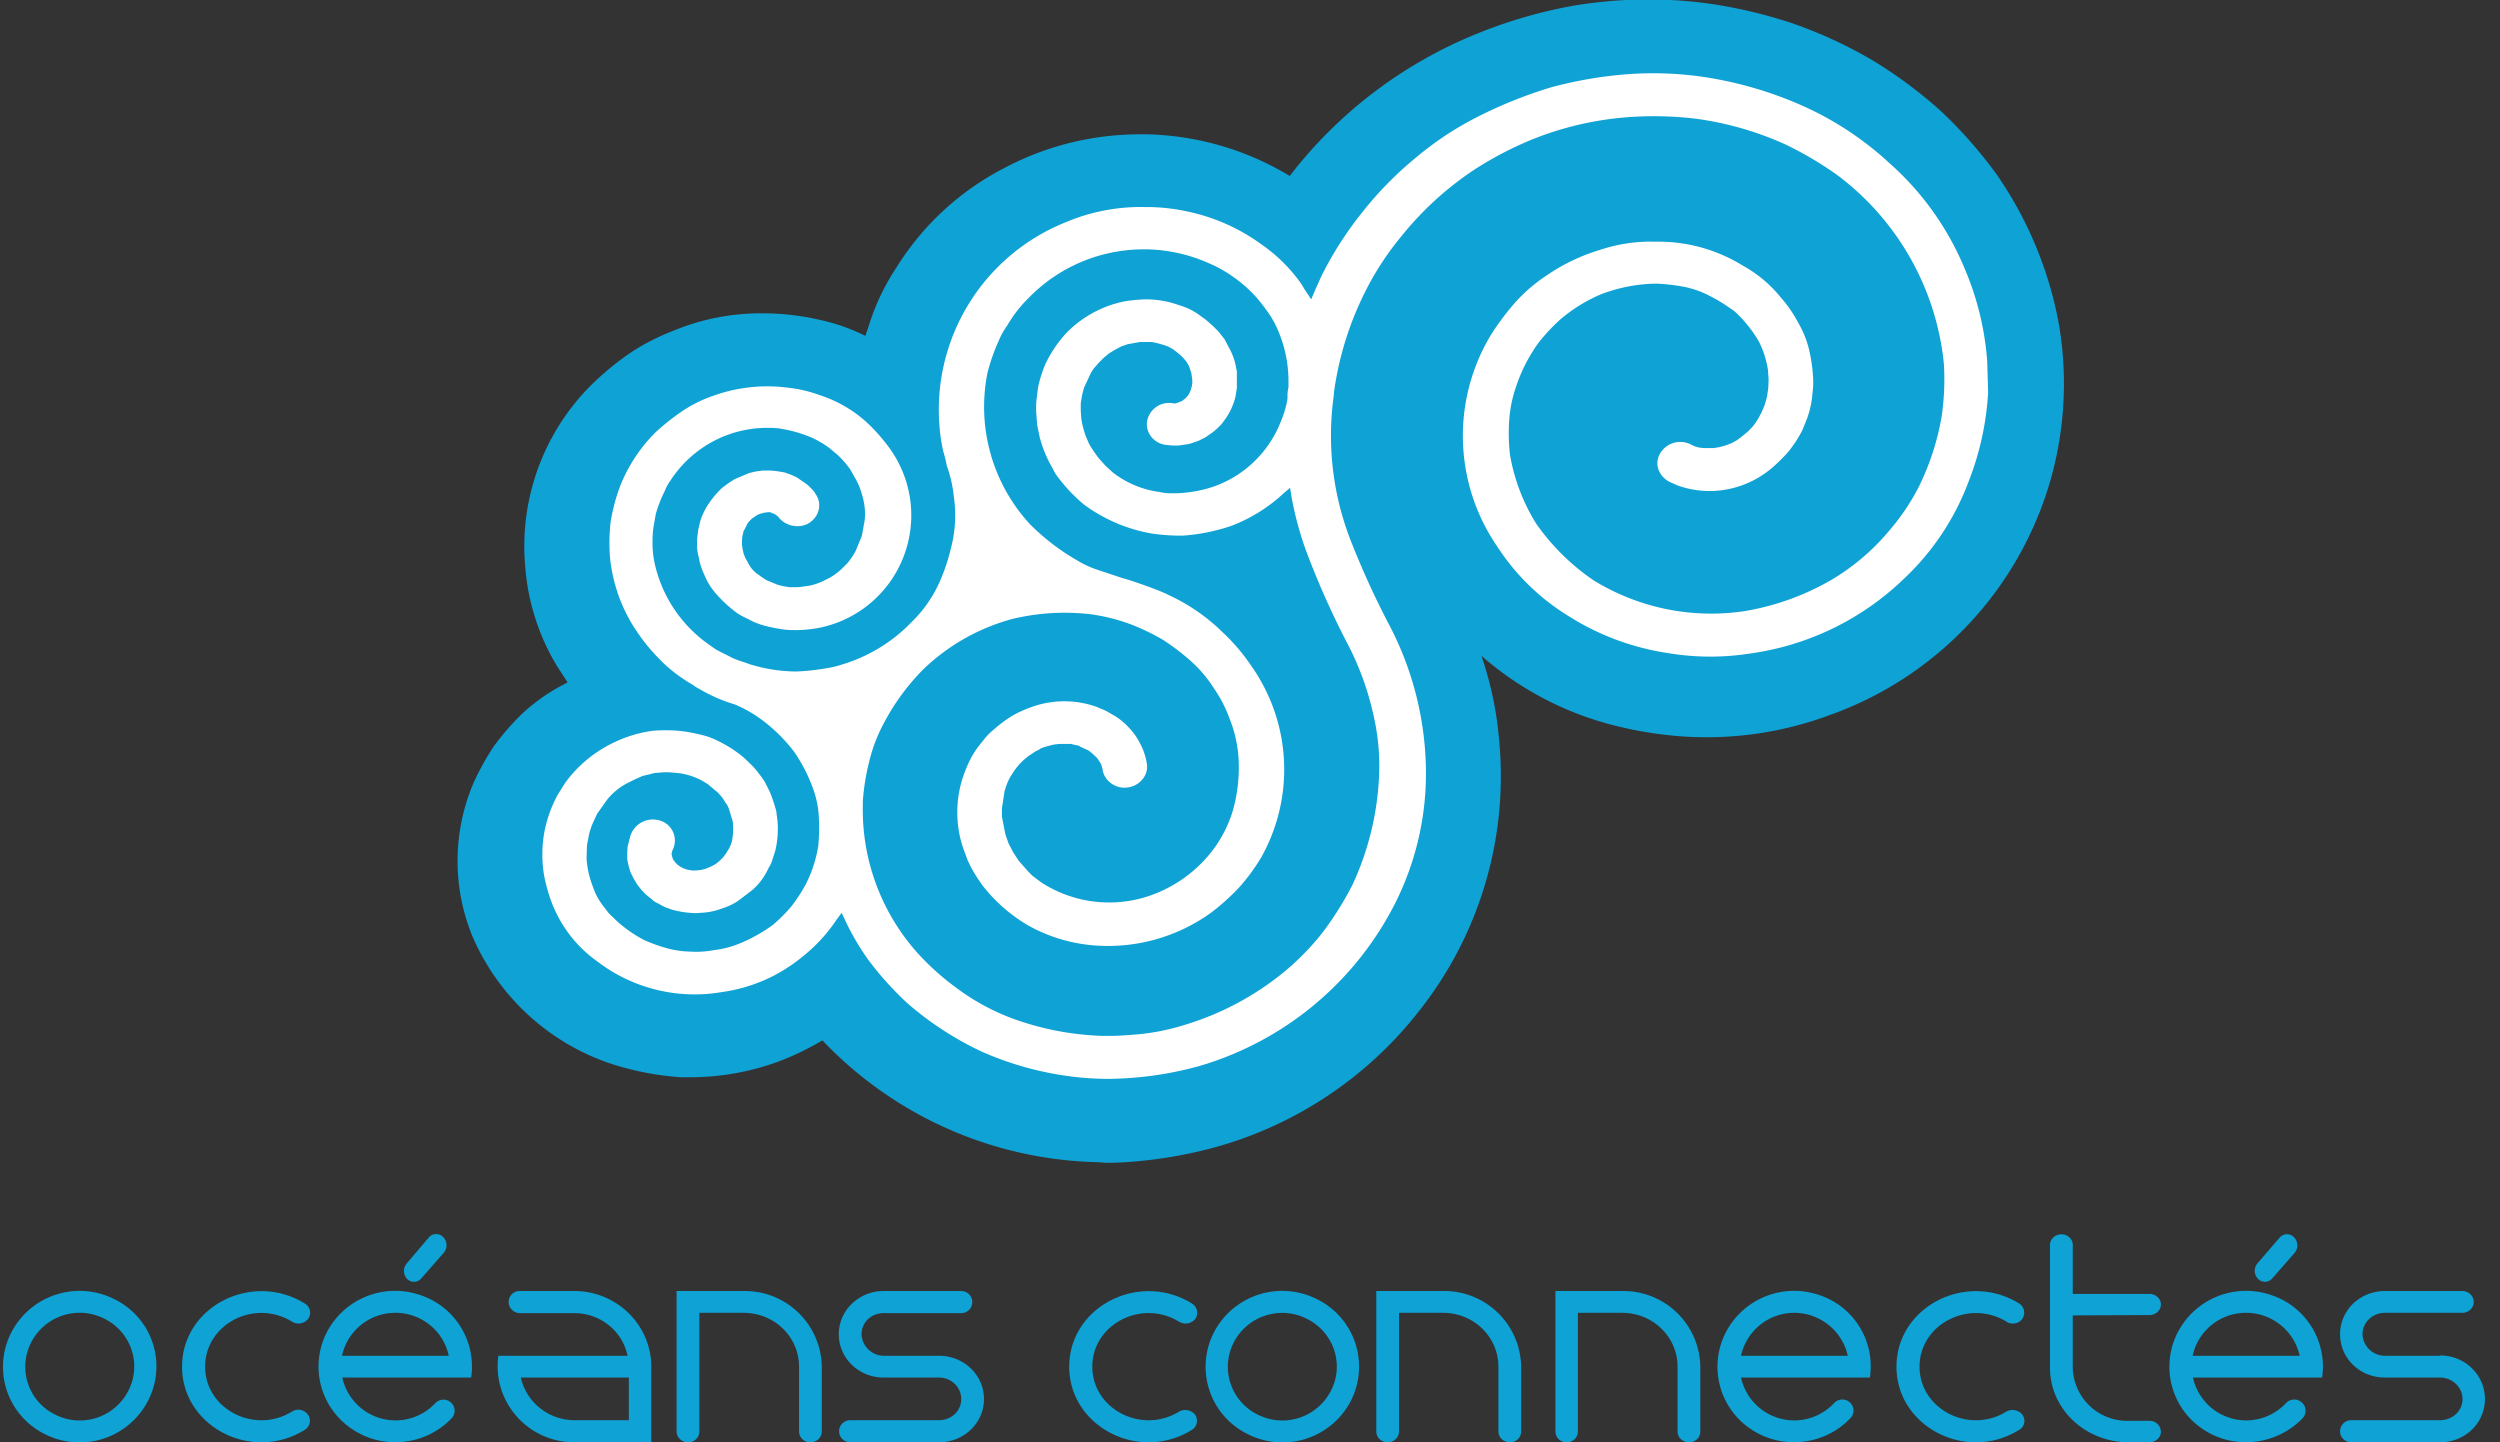 <svg xmlns="http://www.w3.org/2000/svg" width="78" height="45" fill="none" viewBox="0 0 78 45"><rect x="0" y="0" width="78" height="45" fill="#333333" stroke="none"/><path fill="#0FA2D5" d="M34.26 36.26a12.2 12.2 0 0 1-8.6-3.8 9 9 0 0 1-1.29.63 8 8 0 0 1-2.8.52h-.33a9 9 0 0 1-2.32-.47 7.2 7.2 0 0 1-4.19-3.95 6.2 6.2 0 0 1 .03-4.73 8 8 0 0 1 .65-1.18 8 8 0 0 1 .9-1.03 6 6 0 0 1 1.1-.8l.3-.16-.32-.49a7 7 0 0 1-1-3.09A7.1 7.1 0 0 1 18.46 12a9 9 0 0 1 1.22-1 7 7 0 0 1 1.38-.7 7 7 0 0 1 2.24-.51 8 8 0 0 1 2.28.19 6 6 0 0 1 1.42.5l.14-.42a7 7 0 0 1 .82-1.7 8.6 8.6 0 0 1 3.36-3.11 9 9 0 0 1 3.52-1.03q.38-.03.77-.03h.13a9 9 0 0 1 4.5 1.3l.18-.23A14 14 0 0 1 46.21 1a15 15 0 0 1 2.76-.8 14 14 0 0 1 4.26-.1 15 15 0 0 1 2.7.63 14 14 0 0 1 2.49 1.15 14 14 0 0 1 2.14 1.59 14 14 0 0 1 1.72 1.95 12 12 0 0 1 1.94 4.6 11 11 0 0 1-.2 4.8 11 11 0 0 1-6.96 7.5 11 11 0 0 1-4.51.66 12 12 0 0 1-2.2-.35 10 10 0 0 1-4.13-2.17 11 11 0 0 1 .55 2.6 11.8 11.8 0 0 1-2.5 8.49A12.2 12.2 0 0 1 38 35.77a14 14 0 0 1-2.5.46q-.52.05-1 .05z"/><path fill="#fff" d="M62 11.26a9 9 0 0 0-.69-2.85 9 9 0 0 0-2.37-3.33 10 10 0 0 0-2.7-1.78 12 12 0 0 0-3.23-.92 11 11 0 0 0-2.3-.06 13 13 0 0 0-2.3.4 14 14 0 0 0-2.2.87 10 10 0 0 0-2 1.3 11 11 0 0 0-1.68 1.7 11 11 0 0 0-1.3 2.02l-.22.49-.1.24-.2-.3-.1-.17a5 5 0 0 0-1.26-1.25 6 6 0 0 0-2.25-1.01 6 6 0 0 0-1.27-.15h-.1a6 6 0 0 0-2.47.47 6.3 6.3 0 0 0-3.94 6.46q.03.35.11.69l.05.18.03.12.03.15a4 4 0 0 1 .22.97 4 4 0 0 1-.09 1.6 6 6 0 0 1-.33 1 4 4 0 0 1-.89 1.3 5 5 0 0 1-2.17 1.33q-.24.08-.5.12a7 7 0 0 1-.92.1h-.07a5 5 0 0 1-1.38-.22l-.14-.05-.12-.04-.09-.03-.16-.06-.42-.21-.15-.08-.24-.17a4.2 4.2 0 0 1-1.65-2.45 3 3 0 0 1-.08-.8q0-.21.03-.4l.07-.4a4 4 0 0 1 .28-.72q.07-.18.18-.33a3.6 3.6 0 0 1 3.12-1.64q.18 0 .34.03a4 4 0 0 1 .96.28 3 3 0 0 1 .55.33l.24.2a3 3 0 0 1 .4.46l.14.25a2 2 0 0 1 .22.52 2 2 0 0 1 .09.8l-.09.5-.19.46a2 2 0 0 1-.27.4l-.17.17a2 2 0 0 1-.38.28l-.2.1a2 2 0 0 1-.41.14l-.21.03q-.1.02-.21.02h-.22l-.19-.03-.19-.05-.34-.14-.15-.1-.14-.1a1 1 0 0 1-.22-.23l-.15-.27-.05-.13-.03-.14-.02-.13v-.14l.01-.12.03-.12q0-.05.04-.1l.1-.2.06-.07.07-.07.09-.06.07-.05.07-.03.13-.04.15-.02h.05l.03.01.14.06.09.07c.2.29.65.39.96.2.32-.2.42-.6.21-.9q-.05-.09-.1-.14l-.15-.15-.33-.23-.17-.08-.22-.08-.24-.04-.2-.02h-.23l-.23.03-.21.05-.45.19-.2.13-.2.15a3 3 0 0 0-.47.58 2 2 0 0 0-.21.48l-.06.26-.03.28v.27q.01.14.05.28a2 2 0 0 0 .17.54 2 2 0 0 0 .3.52 4 4 0 0 0 .69.66q.12.09.27.16l.3.15q.14.06.32.11a5 5 0 0 0 .68.13 4 4 0 0 0 1.07-.07 3.58 3.58 0 0 0 2.13-5.63 6 6 0 0 0-.58-.67 4 4 0 0 0-1.6-.96 4 4 0 0 0-.93-.22 5 5 0 0 0-2.48.29 4 4 0 0 0-.9.47 7 7 0 0 0-.81.65 5 5 0 0 0-.91 1.27q-.12.24-.21.49a6 6 0 0 0-.26 1.02 6 6 0 0 0-.02 1.08 5 5 0 0 0 .69 2.1 6 6 0 0 0 1.1 1.33 5 5 0 0 0 .8.57q.09.07.19.12a5 5 0 0 0 1.12.49 4 4 0 0 1 .84.48 5 5 0 0 1 1.01 1 5 5 0 0 1 .61 1.21 3 3 0 0 1 .15.71l.01.16a6 6 0 0 1-.02.85 4 4 0 0 1-.39 1.2 5 5 0 0 1-.45.69 5 5 0 0 1-.58.58 5 5 0 0 1-1.04.58 3 3 0 0 1-.77.2 3 3 0 0 1-.76.05 3 3 0 0 1-.75-.11 5 5 0 0 1-.69-.25 4 4 0 0 1-.85-.59L19 28.5l-.2-.26a2 2 0 0 1-.3-.57 3 3 0 0 1-.2-.88l.01-.3q0-.15.04-.3a2 2 0 0 1 .16-.54l.12-.26.32-.45a2 2 0 0 1 .63-.51l.24-.12.23-.1.25-.06q.12-.04.25-.04a2 2 0 0 1 .49 0 2 2 0 0 1 .46.08 2 2 0 0 1 .41.17l.18.11.32.27.13.15.1.16q.06.07.1.18l.1.33q.03.08.03.17a2 2 0 0 1-.03.5 1 1 0 0 1-.11.27l-.08.13-.09.12-.09.09a1 1 0 0 1-.32.21l-.12.05-.1.03-.12.02-.13.01h-.08l-.12-.02-.08-.02-.08-.03-.08-.04-.1-.07-.06-.06-.03-.04a.3.3 0 0 1-.08-.17l-.02-.06.03-.12a.65.65 0 0 0-.27-.88.74.74 0 0 0-1.04.42l-.09.35-.01.19v.2l.04.2.06.2.1.2.1.17.13.17.15.16.19.15q.08.08.18.12l.22.12.22.08a3 3 0 0 0 .77.11l.27-.02a2 2 0 0 0 .51-.12 2 2 0 0 0 .5-.23l.45-.34a2 2 0 0 0 .52-.7q.08-.12.12-.26l.09-.28a3 3 0 0 0 .07-.91l-.04-.32a5 5 0 0 0-.2-.6l-.15-.3q-.09-.15-.2-.28-.09-.13-.22-.26l-.25-.24a4 4 0 0 0-.92-.57q-.18-.08-.35-.12a5 5 0 0 0-.76-.14 5 5 0 0 0-.8 0 4 4 0 0 0-1.14.33 4 4 0 0 0-1.6 1.3l-.22.35a4 4 0 0 0-.43 1.2 4 4 0 0 0-.01 1.3 5 5 0 0 0 .24.87A4 4 0 0 0 18.64 30a5 5 0 0 0 3.9.95 5 5 0 0 0 2.47-1.08 5 5 0 0 0 1.1-1.19l.15-.2.14.3a8 8 0 0 0 .7 1.18 10 10 0 0 0 1.21 1.34 10 10 0 0 0 2.34 1.52 10 10 0 0 0 2.8.77q.48.06 1 .07h.19a11 11 0 0 0 2.78-.4 10 10 0 0 0 6.11-5.08 9 9 0 0 0 .96-4.02 10 10 0 0 0-1.15-4.67q-.66-1.26-1.18-2.58a9 9 0 0 1-.55-4.54l.01-.13a10 10 0 0 1 .93-3.05A9 9 0 0 1 43.7 7.4a10 10 0 0 1 2.32-2.12 11 11 0 0 1 1.86-.96 10 10 0 0 1 3-.67 11 11 0 0 1 2 .05 10 10 0 0 1 2.81.8 11 11 0 0 1 1.63.96 8.4 8.4 0 0 1 3.33 5.9 8 8 0 0 1-.07 1.63 8 8 0 0 1-.75 2.27 7 7 0 0 1-.88 1.29 7 7 0 0 1-1.74 1.5 8 8 0 0 1-2.8 1.02 7 7 0 0 1-4.7-.97 7 7 0 0 1-1.78-1.76 6 6 0 0 1-.82-2.16 6 6 0 0 1-.02-1.1 4 4 0 0 1 .22-1.04 5 5 0 0 1 .71-1.37 6 6 0 0 1 .68-.72 5 5 0 0 1 1.23-.76 5 5 0 0 1 1.7-.34h.07a6 6 0 0 1 .85.1 3 3 0 0 1 .77.27 5 5 0 0 1 .65.39q.16.1.28.23a4 4 0 0 1 .63.82 3 3 0 0 1 .28.88l.02.29-.01.28-.04.27-.07.25-.1.24-.12.22-.14.2-.15.16-.18.15-.17.13-.18.1-.19.07-.18.05-.18.03h-.33l-.15-.02-.13-.04-.12-.06a.73.73 0 0 0-.94.28.6.6 0 0 0-.06.5q.1.26.34.39l.27.12a3 3 0 0 0 .94.17 3 3 0 0 0 1.35-.3 3 3 0 0 0 .62-.4 5 5 0 0 0 .54-.53 4 4 0 0 0 .43-.66l.15-.37a3 3 0 0 0 .17-.8q.03-.23.02-.44a5 5 0 0 0-.12-.88 3 3 0 0 0-.34-.86 4 4 0 0 0-.55-.8 4 4 0 0 0-1.18-.99 5 5 0 0 0-2.66-.75h-.1a5 5 0 0 0-1.68.25 6 6 0 0 0-1.68.8 5 5 0 0 0-.97.83 8 8 0 0 0-.78 1.04 6.1 6.1 0 0 0 .21 6.6 7 7 0 0 0 2.2 2.15A8 8 0 0 0 52 20.37a8 8 0 0 0 2.6.02 8.6 8.6 0 0 0 4.8-2.33A8 8 0 0 0 61.43 15a9 9 0 0 0 .6-2.76zm-19.97 8.8a9 9 0 0 1 .82 2.24 7 7 0 0 1 .18 1.83 9 9 0 0 1-.83 3.47 10 10 0 0 1-.94 1.5 8 8 0 0 1-1.24 1.26 9 9 0 0 1-3.07 1.62 7 7 0 0 1-1.7.31q-.34.03-.67.03h-.17a9 9 0 0 1-2.46-.42 7 7 0 0 1-2.14-1.1 8 8 0 0 1-1.15-1.03 6.7 6.7 0 0 1-1.74-4.64V25a7 7 0 0 1 .2-1.24 5 5 0 0 1 .49-1.26 7 7 0 0 1 1.18-1.6 6.4 6.4 0 0 1 2.8-1.59 7 7 0 0 1 2.48-.14 6 6 0 0 1 1.16.29 7 7 0 0 1 1.05.5 7 7 0 0 1 .89.68 4 4 0 0 1 .7.83 4 4 0 0 1 .48.92 4 4 0 0 1 .3 1.45 5 5 0 0 1-.17 1.4 4 4 0 0 1-.6 1.23 4.2 4.2 0 0 1-2.08 1.5 3.9 3.9 0 0 1-3.3-.43l-.28-.21q-.12-.11-.23-.24l-.21-.24-.17-.26-.14-.27-.1-.28-.11-.56v-.26l.08-.52a2 2 0 0 1 .18-.46l.13-.2a2 2 0 0 1 .48-.48l.18-.12q.1-.04.18-.1l.19-.06.2-.05.18-.02h.35l.16.04q.08 0 .14.05l.26.12.1.08.17.16.06.1.05.07.03.1.02.07c.04.35.4.62.77.57a.7.7 0 0 0 .47-.25.6.6 0 0 0 .14-.5 2 2 0 0 0-.25-.7 2 2 0 0 0-.32-.43 2 2 0 0 0-.44-.36l-.26-.15-.28-.12a3 3 0 0 0-1.96-.03 4 4 0 0 0-.65.28 4 4 0 0 0-.6.44q-.15.12-.27.26l-.24.3a3 3 0 0 0-.37.68 3.5 3.5 0 0 0-.1 2.44l.15.41q.09.2.21.4t.25.38a5 5 0 0 0 1.44 1.26 5 5 0 0 0 1.97.61 5.5 5.5 0 0 0 3.72-1.01 7 7 0 0 0 .87-.78 6 6 0 0 0 .7-.95 5.6 5.6 0 0 0-.3-5.96 6 6 0 0 0-.88-1.04 6 6 0 0 0-1.74-1.2c-.22-.12-1.15-.45-1.4-.51l-.87-.29q-.3-.11-.56-.27a7 7 0 0 1-1.47-1.13 5.4 5.4 0 0 1-1.32-4.72 6 6 0 0 1 .36-1.02q.1-.24.26-.46a4 4 0 0 1 .65-.84 5 5 0 0 1 3.65-1.53h.08a5 5 0 0 1 1.9.43 4 4 0 0 1 .81.46 4 4 0 0 1 .95.95 3 3 0 0 1 .43.75 4 4 0 0 1 .3 1.6v.12q-.03.12-.03.26v.09a3 3 0 0 1-.2.69 3.5 3.5 0 0 1-2.07 2.04 4 4 0 0 1-1.39.22q-.17 0-.33-.04a3 3 0 0 1-1.46-.61l-.22-.2-.2-.22a4 4 0 0 1-.32-.47l-.11-.26a3 3 0 0 1-.13-.5l-.02-.26v-.25l.04-.25.06-.23.2-.43q.05-.1.12-.19l.15-.17.16-.16.16-.13.2-.12.17-.09.2-.07.39-.07h.37l.18.04.18.05.14.05.15.08.13.1.11.09.1.1.09.11.07.12.04.11.04.12.03.22v.1l-.02.11-.03.1-.03.07-.04.08-.05.06-.05.05-.05.04-.06.05h-.02l-.12.05-.08.02-.06-.01a.7.7 0 0 0-.8.55c-.06.36.2.7.58.75l.2.02h.2l.21-.03q.1-.01.22-.05l.2-.07.2-.1.19-.13a2 2 0 0 0 .34-.31l.13-.18a2 2 0 0 0 .29-.67l.04-.25v-.52l-.05-.25a2 2 0 0 0-.2-.5l-.13-.25-.18-.23a4 4 0 0 0-.43-.4l-.25-.18a2 2 0 0 0-.57-.26 3 3 0 0 0-.98-.18h-.07a5 5 0 0 0-.63.06 3.5 3.5 0 0 0-1.85 1.01 4 4 0 0 0-.63.94 4 4 0 0 0-.23.72l-.05.39q-.02.2-.01.4l.03.4.08.39a4 4 0 0 0 .29.76l.2.37a5 5 0 0 0 .9.97 5 5 0 0 0 2.13.9 6 6 0 0 0 .97.06 6 6 0 0 0 1.48-.3 5 5 0 0 0 1.64-1.02l.2-.17.04.25q.18 1 .53 1.9.52 1.36 1.21 2.69"/><path fill="#0FA2D5" d="M56.68 40.38a2.4 2.4 0 0 0-2.86 1.24 2.34 2.34 0 0 0 .81 2.97c.98.66 2.3.5 3.1-.34a.34.34 0 0 0-.01-.49.35.35 0 0 0-.5.02 1.7 1.7 0 0 1-2.9-.8h4.02a2.34 2.34 0 0 0-1.66-2.6m-2.36 1.92a1.7 1.7 0 0 1 1.66-1.34c.8 0 1.5.56 1.67 1.34zm16.46-1.92a2.4 2.4 0 0 0-2.86 1.24 2.34 2.34 0 0 0 .81 2.97c.98.66 2.3.5 3.11-.34a.34.34 0 0 0-.02-.49.35.35 0 0 0-.5.02 1.7 1.7 0 0 1-2.9-.8h4.03a2.35 2.35 0 0 0-1.67-2.6m-2.37 1.92a1.7 1.7 0 0 1 1.67-1.34c.8 0 1.5.56 1.67 1.34zM50.6 40.28h-2.07v4.38c0 .19.15.34.35.34s.35-.15.35-.34v-3.7h1.38c.96 0 1.73.75 1.73 1.68v2.02c0 .19.16.34.36.34s.35-.15.35-.34v-2.02a2.4 2.4 0 0 0-2.44-2.36m-5.59 0h-2.08v4.38c0 .19.16.34.35.34.2 0 .36-.15.36-.34v-3.7h1.37c.96 0 1.73.75 1.73 1.68v2.02c0 .19.16.34.36.34s.35-.15.35-.34v-2.02a2.4 2.4 0 0 0-2.44-2.36m25.88-.4.7-.8a.36.36 0 0 0-.03-.48.3.3 0 0 0-.45.02l-.69.8a.36.36 0 0 0 .02.48.3.3 0 0 0 .45-.02m5.23 2.42h-1.72a.7.7 0 0 1-.7-.67c0-.37.31-.67.7-.67h2.41c.2 0 .36-.15.36-.34s-.16-.34-.36-.34h-2.41c-.78 0-1.4.6-1.4 1.35s.62 1.35 1.4 1.35h1.72c.38 0 .7.3.7.67s-.31.66-.7.66h-2.77c-.2 0-.35.16-.35.35s.16.34.35.34h2.77c.78 0 1.4-.6 1.4-1.35s-.62-1.36-1.4-1.36M36.8 41.24c.16.1.38.06.5-.1a.34.34 0 0 0-.11-.47c-1.65-1.02-3.83.1-3.83 1.97s2.18 3 3.83 1.97c.16-.1.2-.31.1-.47a.4.4 0 0 0-.5-.1c-1.16.72-2.71-.07-2.71-1.4s1.55-2.12 2.71-1.4m4.31-.7a2.4 2.4 0 0 0-3.22 1.02 2.34 2.34 0 0 0 1.04 3.18 2.4 2.4 0 0 0 3.22-1.02c.6-1.17.14-2.59-1.04-3.18m.42 2.86a1.7 1.7 0 0 1-2.29.73 1.66 1.66 0 0 1-.73-2.26 1.7 1.7 0 0 1 2.28-.72c.84.42 1.17 1.43.74 2.25m25.54-2.37c.2 0 .36-.15.36-.33s-.16-.33-.36-.33h-2.39v-1.53c0-.18-.16-.33-.35-.33-.2 0-.36.15-.36.33v3.84c0 1.28 1.1 2.32 2.46 2.32h.64c.2 0 .36-.15.36-.33a.35.35 0 0 0-.36-.34h-.64a1.7 1.7 0 0 1-1.75-1.65v-1.64zm-4.46.21c.17.1.4.06.5-.1a.34.34 0 0 0-.1-.47c-1.65-1.02-3.83.1-3.83 1.97s2.18 3 3.83 1.97c.17-.1.21-.31.1-.47a.4.4 0 0 0-.5-.1c-1.16.72-2.71-.07-2.71-1.4s1.55-2.12 2.72-1.4m-49.58-.86a2.4 2.4 0 0 0-2.86 1.24 2.34 2.34 0 0 0 .82 2.97c.98.66 2.3.5 3.1-.34a.34.34 0 0 0-.02-.49.35.35 0 0 0-.49.02 1.7 1.7 0 0 1-2.9-.8h4.02a2.35 2.35 0 0 0-1.67-2.6m-2.36 1.92a1.7 1.7 0 0 1 1.67-1.34c.8 0 1.5.56 1.66 1.34zm2.48-2.42.7-.8a.36.36 0 0 0-.02-.48.3.3 0 0 0-.46.02l-.68.8a.36.36 0 0 0 .01.48.3.3 0 0 0 .45-.02m4.77.4h-1.7a.34.34 0 0 0-.35.34c0 .19.16.35.35.35h1.7c.8 0 1.5.55 1.66 1.33h-4.03c-.2 1.42.91 2.7 2.37 2.7h2.4v-2.36c0-1.3-1.08-2.36-2.4-2.36m1.7 4.03h-1.7c-.8 0-1.5-.56-1.67-1.33h3.37zm3.58-4.03h-2.09v4.38c0 .19.16.34.36.34s.35-.15.35-.34v-3.7h1.38c.96 0 1.73.75 1.73 1.68v2.02c0 .19.16.34.35.34.2 0 .36-.15.36-.34v-2.02a2.4 2.4 0 0 0-2.44-2.36m-19.62.26a2.4 2.4 0 0 0-3.22 1.02 2.34 2.34 0 0 0 1.03 3.18 2.4 2.4 0 0 0 3.22-1.02 2.33 2.33 0 0 0-1.03-3.18M4 43.4a1.7 1.7 0 0 1-2.29.73 1.66 1.66 0 0 1-.73-2.26 1.7 1.7 0 0 1 2.29-.72c.83.42 1.16 1.43.73 2.25m25.3-1.1h-1.73a.7.7 0 0 1-.69-.67c0-.37.3-.66.69-.66h2.42a.34.34 0 1 0 0-.69h-2.42c-.77 0-1.4.6-1.4 1.35s.63 1.35 1.4 1.35h1.73c.38 0 .69.3.69.67s-.3.66-.7.66h-2.76c-.2 0-.35.16-.35.34 0 .2.16.35.35.35h2.77c.77 0 1.4-.6 1.4-1.35s-.63-1.35-1.4-1.35M9.12 41.24c.16.1.38.06.5-.1a.33.33 0 0 0-.11-.47c-1.65-1.02-3.83.1-3.83 1.97s2.18 3 3.83 1.97c.16-.1.21-.31.1-.47a.37.37 0 0 0-.5-.1c-1.16.72-2.71-.07-2.71-1.4s1.54-2.13 2.72-1.4"/></svg>